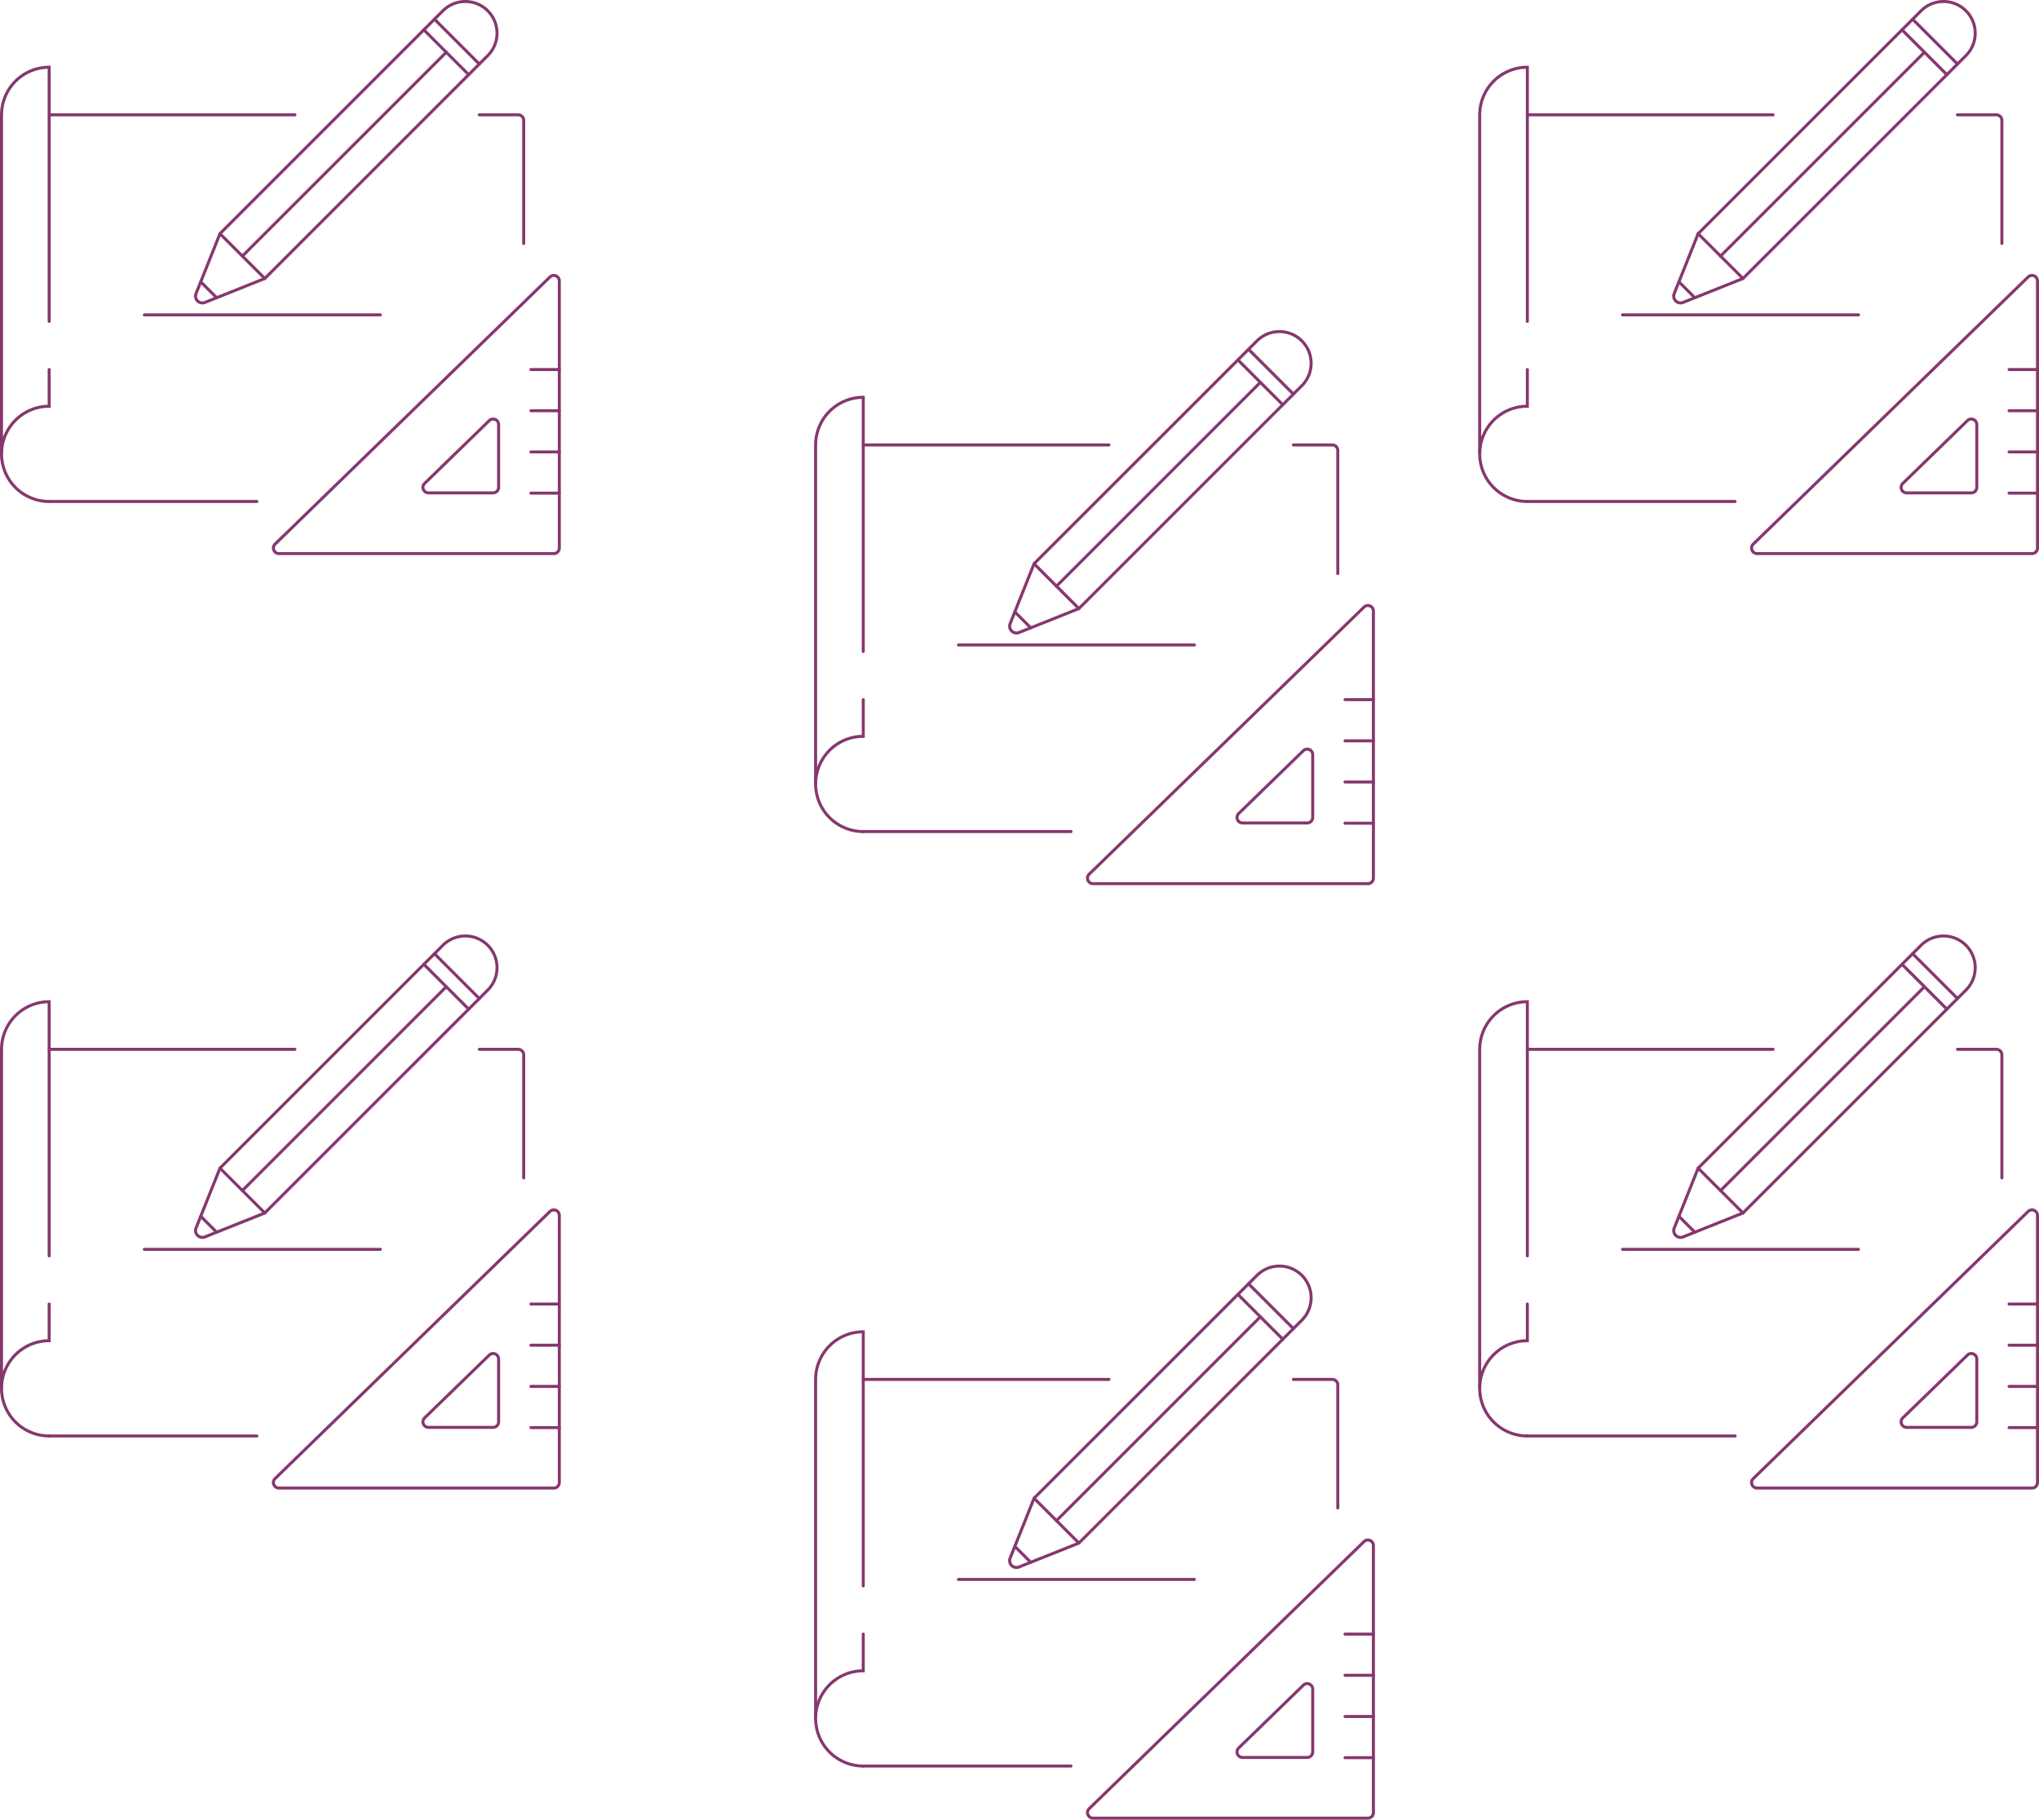 <svg xmlns="http://www.w3.org/2000/svg" width="1352.5" height="1207.281" viewBox="0 0 1352.5 1207.281">
  <g id="Group_774" data-name="Group 774" transform="translate(-533 -6576.849)">
    <g id="Group_771" data-name="Group 771" transform="translate(0 2835.129)">
      <g id="Group_764" data-name="Group 764" transform="translate(176.542 3267.35)">
        <path id="Path_638" data-name="Path 638" d="M431.228,538.413,391.5,554.29a4.532,4.532,0,0,1-4.884-1h0a4.531,4.531,0,0,1-1-4.889l15.873-39.724" transform="translate(100.879 120.73)" fill="none" stroke="#86376e" stroke-linecap="round" stroke-miterlimit="10" stroke-width="2"/>
        <path id="Path_639" data-name="Path 639" d="M388.789,629.4,536.664,481.529a21.031,21.031,0,0,1,29.743,0h0a21.025,21.025,0,0,1,0,29.739h0L418.528,659.143" transform="translate(113.575 0)" fill="none" stroke="#86376e" stroke-miterlimit="10" stroke-width="2"/>
        <line id="Line_1" data-name="Line 1" x2="29.741" y2="29.741" transform="translate(502.363 629.405)" fill="none" stroke="#86376e" stroke-linecap="round" stroke-miterlimit="10" stroke-width="2"/>
        <line id="Line_2" data-name="Line 2" x2="10.567" y2="10.567" transform="translate(489.602 661.341)" fill="none" stroke="#86376e" stroke-linecap="round" stroke-miterlimit="10" stroke-width="2"/>
        <line id="Line_3" data-name="Line 3" x2="29.741" y2="29.741" transform="translate(644.649 487.119)" fill="none" stroke="#86376e" stroke-linecap="round" stroke-miterlimit="10" stroke-width="2"/>
        <line id="Line_4" data-name="Line 4" x2="29.741" y2="29.741" transform="translate(637.605 494.163)" fill="none" stroke="#86376e" stroke-linecap="round" stroke-miterlimit="10" stroke-width="2"/>
        <line id="Line_6" data-name="Line 6" x1="135.242" y2="135.242" transform="translate(517.234 509.034)" fill="none" stroke="#86376e" stroke-linecap="round" stroke-miterlimit="10" stroke-width="2"/>
        <path id="Path_640" data-name="Path 640" d="M399.537,516.929" transform="translate(152.537 150.655)" fill="none" stroke="#86376e" stroke-linecap="round" stroke-miterlimit="10" stroke-width="2"/>
        <path id="Path_632" data-name="Path 632" d="M359.157,547.091" transform="translate(6.16 259.992)" fill="none" stroke="#86376e" stroke-miterlimit="10" stroke-width="2"/>
        <line id="Line_22" data-name="Line 22" y2="224.919" transform="translate(357.458 550.569)" fill="none" stroke="#86376e" stroke-miterlimit="10" stroke-width="2"/>
        <path id="Path_633" data-name="Path 633" d="M369.559,491.628" transform="translate(43.867 58.939)" fill="none" stroke="#86376e" stroke-miterlimit="10" stroke-width="2"/>
        <line id="Line_23" data-name="Line 23" x1="163.004" transform="translate(389.071 550.569)" fill="none" stroke="#86376e" stroke-linecap="round" stroke-miterlimit="10" stroke-width="2"/>
        <path id="Path_634" data-name="Path 634" d="M455.427,576.945V495.291a3.661,3.661,0,0,0-3.658-3.663H425.984" transform="translate(248.407 58.939)" fill="none" stroke="#86376e" stroke-linecap="round" stroke-miterlimit="10" stroke-width="2"/>
        <line id="Line_24" data-name="Line 24" x2="137.821" transform="translate(389.051 807.08)" fill="none" stroke="#86376e" stroke-linecap="round" stroke-miterlimit="10" stroke-width="2"/>
        <path id="Path_635" data-name="Path 635" d="M389.055,528.165v24.346a31.593,31.593,0,0,0,0,63.187" transform="translate(0.015 191.385)" fill="none" stroke="#86376e" stroke-linecap="round" stroke-miterlimit="10" stroke-width="2"/>
        <path id="Path_636" data-name="Path 636" d="M364.293,528.165" transform="translate(24.777 191.385)" fill="none" stroke="#86376e" stroke-linecap="round" stroke-miterlimit="10" stroke-width="2"/>
        <path id="Path_637" data-name="Path 637" d="M364.293,521.253" transform="translate(24.777 166.329)" fill="none" stroke="#86376e" stroke-linecap="round" stroke-miterlimit="10" stroke-width="2"/>
        <path id="Path_638-2" data-name="Path 638" d="M357.462,516.39A31.594,31.594,0,0,1,389.055,484.8V653.405" transform="translate(0.015 34.176)" fill="none" stroke="#86376e" stroke-linecap="round" stroke-miterlimit="10" stroke-width="2"/>
        <path id="Path_639-2" data-name="Path 639" d="M400.121,699.209H582.438a3.663,3.663,0,0,0,3.663-3.663V518.33a3.659,3.659,0,0,0-6.211-2.622L397.568,692.923A3.661,3.661,0,0,0,400.121,699.209Z" transform="translate(141.356 142.441)" fill="none" stroke="#86376e" stroke-miterlimit="10" stroke-width="2"/>
        <path id="Path_640-2" data-name="Path 640" d="M419.016,577.975l42.874-41.666a3.66,3.66,0,0,1,6.211,2.622V580.6a3.661,3.661,0,0,1-3.663,3.658H421.564A3.659,3.659,0,0,1,419.016,577.975Z" transform="translate(219.096 217.124)" fill="none" stroke="#86376e" stroke-miterlimit="10" stroke-width="2"/>
        <line id="Line_25" data-name="Line 25" x1="18.841" transform="translate(708.616 719.549)" fill="none" stroke="#86376e" stroke-linecap="round" stroke-miterlimit="10" stroke-width="2"/>
        <line id="Line_26" data-name="Line 26" x1="18.841" transform="translate(708.616 746.879)" fill="none" stroke="#86376e" stroke-linecap="round" stroke-miterlimit="10" stroke-width="2"/>
        <line id="Line_27" data-name="Line 27" x1="18.841" transform="translate(708.616 774.209)" fill="none" stroke="#86376e" stroke-linecap="round" stroke-miterlimit="10" stroke-width="2"/>
        <line id="Line_28" data-name="Line 28" x1="18.841" transform="translate(708.616 801.54)" fill="none" stroke="#86376e" stroke-linecap="round" stroke-miterlimit="10" stroke-width="2"/>
        <line id="Line_29" data-name="Line 29" x2="156.53" transform="translate(452.197 683.273)" fill="none" stroke="#86376e" stroke-linecap="round" stroke-miterlimit="10" stroke-width="2"/>
      </g>
      <g id="Group_765" data-name="Group 765" transform="translate(176.542 3887.35)">
        <path id="Path_638-3" data-name="Path 638" d="M431.228,538.413,391.5,554.29a4.532,4.532,0,0,1-4.884-1h0a4.531,4.531,0,0,1-1-4.889l15.873-39.724" transform="translate(100.879 120.73)" fill="none" stroke="#86376e" stroke-linecap="round" stroke-miterlimit="10" stroke-width="2"/>
        <path id="Path_639-3" data-name="Path 639" d="M388.789,629.4,536.664,481.529a21.031,21.031,0,0,1,29.743,0h0a21.025,21.025,0,0,1,0,29.739h0L418.528,659.143" transform="translate(113.575 0)" fill="none" stroke="#86376e" stroke-miterlimit="10" stroke-width="2"/>
        <line id="Line_1-2" data-name="Line 1" x2="29.741" y2="29.741" transform="translate(502.363 629.405)" fill="none" stroke="#86376e" stroke-linecap="round" stroke-miterlimit="10" stroke-width="2"/>
        <line id="Line_2-2" data-name="Line 2" x2="10.567" y2="10.567" transform="translate(489.602 661.341)" fill="none" stroke="#86376e" stroke-linecap="round" stroke-miterlimit="10" stroke-width="2"/>
        <line id="Line_3-2" data-name="Line 3" x2="29.741" y2="29.741" transform="translate(644.649 487.119)" fill="none" stroke="#86376e" stroke-linecap="round" stroke-miterlimit="10" stroke-width="2"/>
        <line id="Line_4-2" data-name="Line 4" x2="29.741" y2="29.741" transform="translate(637.605 494.163)" fill="none" stroke="#86376e" stroke-linecap="round" stroke-miterlimit="10" stroke-width="2"/>
        <line id="Line_6-2" data-name="Line 6" x1="135.242" y2="135.242" transform="translate(517.234 509.034)" fill="none" stroke="#86376e" stroke-linecap="round" stroke-miterlimit="10" stroke-width="2"/>
        <path id="Path_640-3" data-name="Path 640" d="M399.537,516.929" transform="translate(152.537 150.655)" fill="none" stroke="#86376e" stroke-linecap="round" stroke-miterlimit="10" stroke-width="2"/>
        <path id="Path_632-2" data-name="Path 632" d="M359.157,547.091" transform="translate(6.16 259.992)" fill="none" stroke="#86376e" stroke-miterlimit="10" stroke-width="2"/>
        <line id="Line_22-2" data-name="Line 22" y2="224.919" transform="translate(357.458 550.569)" fill="none" stroke="#86376e" stroke-miterlimit="10" stroke-width="2"/>
        <path id="Path_633-2" data-name="Path 633" d="M369.559,491.628" transform="translate(43.867 58.939)" fill="none" stroke="#86376e" stroke-miterlimit="10" stroke-width="2"/>
        <line id="Line_23-2" data-name="Line 23" x1="163.004" transform="translate(389.071 550.569)" fill="none" stroke="#86376e" stroke-linecap="round" stroke-miterlimit="10" stroke-width="2"/>
        <path id="Path_634-2" data-name="Path 634" d="M455.427,576.945V495.291a3.661,3.661,0,0,0-3.658-3.663H425.984" transform="translate(248.407 58.939)" fill="none" stroke="#86376e" stroke-linecap="round" stroke-miterlimit="10" stroke-width="2"/>
        <line id="Line_24-2" data-name="Line 24" x2="137.821" transform="translate(389.051 807.08)" fill="none" stroke="#86376e" stroke-linecap="round" stroke-miterlimit="10" stroke-width="2"/>
        <path id="Path_635-2" data-name="Path 635" d="M389.055,528.165v24.346a31.593,31.593,0,0,0,0,63.187" transform="translate(0.015 191.385)" fill="none" stroke="#86376e" stroke-linecap="round" stroke-miterlimit="10" stroke-width="2"/>
        <path id="Path_636-2" data-name="Path 636" d="M364.293,528.165" transform="translate(24.777 191.385)" fill="none" stroke="#86376e" stroke-linecap="round" stroke-miterlimit="10" stroke-width="2"/>
        <path id="Path_637-2" data-name="Path 637" d="M364.293,521.253" transform="translate(24.777 166.329)" fill="none" stroke="#86376e" stroke-linecap="round" stroke-miterlimit="10" stroke-width="2"/>
        <path id="Path_638-4" data-name="Path 638" d="M357.462,516.39A31.594,31.594,0,0,1,389.055,484.8V653.405" transform="translate(0.015 34.176)" fill="none" stroke="#86376e" stroke-linecap="round" stroke-miterlimit="10" stroke-width="2"/>
        <path id="Path_639-4" data-name="Path 639" d="M400.121,699.209H582.438a3.663,3.663,0,0,0,3.663-3.663V518.33a3.659,3.659,0,0,0-6.211-2.622L397.568,692.923A3.661,3.661,0,0,0,400.121,699.209Z" transform="translate(141.356 142.441)" fill="none" stroke="#86376e" stroke-miterlimit="10" stroke-width="2"/>
        <path id="Path_640-4" data-name="Path 640" d="M419.016,577.975l42.874-41.666a3.66,3.66,0,0,1,6.211,2.622V580.6a3.661,3.661,0,0,1-3.663,3.658H421.564A3.659,3.659,0,0,1,419.016,577.975Z" transform="translate(219.096 217.124)" fill="none" stroke="#86376e" stroke-miterlimit="10" stroke-width="2"/>
        <line id="Line_25-2" data-name="Line 25" x1="18.841" transform="translate(708.616 719.549)" fill="none" stroke="#86376e" stroke-linecap="round" stroke-miterlimit="10" stroke-width="2"/>
        <line id="Line_26-2" data-name="Line 26" x1="18.841" transform="translate(708.616 746.879)" fill="none" stroke="#86376e" stroke-linecap="round" stroke-miterlimit="10" stroke-width="2"/>
        <line id="Line_27-2" data-name="Line 27" x1="18.841" transform="translate(708.616 774.209)" fill="none" stroke="#86376e" stroke-linecap="round" stroke-miterlimit="10" stroke-width="2"/>
        <line id="Line_28-2" data-name="Line 28" x1="18.841" transform="translate(708.616 801.54)" fill="none" stroke="#86376e" stroke-linecap="round" stroke-miterlimit="10" stroke-width="2"/>
        <line id="Line_29-2" data-name="Line 29" x2="156.53" transform="translate(452.197 683.273)" fill="none" stroke="#86376e" stroke-linecap="round" stroke-miterlimit="10" stroke-width="2"/>
      </g>
    </g>
    <g id="Group_770" data-name="Group 770" transform="translate(540 3054.129)">
      <g id="Group_764-2" data-name="Group 764" transform="translate(176.542 3267.35)">
        <path id="Path_638-5" data-name="Path 638" d="M431.228,538.413,391.5,554.29a4.532,4.532,0,0,1-4.884-1h0a4.531,4.531,0,0,1-1-4.889l15.873-39.724" transform="translate(100.879 120.73)" fill="none" stroke="#86376e" stroke-linecap="round" stroke-miterlimit="10" stroke-width="2"/>
        <path id="Path_639-5" data-name="Path 639" d="M388.789,629.4,536.664,481.529a21.031,21.031,0,0,1,29.743,0h0a21.025,21.025,0,0,1,0,29.739h0L418.528,659.143" transform="translate(113.575 0)" fill="none" stroke="#86376e" stroke-miterlimit="10" stroke-width="2"/>
        <line id="Line_1-3" data-name="Line 1" x2="29.741" y2="29.741" transform="translate(502.363 629.405)" fill="none" stroke="#86376e" stroke-linecap="round" stroke-miterlimit="10" stroke-width="2"/>
        <line id="Line_2-3" data-name="Line 2" x2="10.567" y2="10.567" transform="translate(489.602 661.341)" fill="none" stroke="#86376e" stroke-linecap="round" stroke-miterlimit="10" stroke-width="2"/>
        <line id="Line_3-3" data-name="Line 3" x2="29.741" y2="29.741" transform="translate(644.649 487.119)" fill="none" stroke="#86376e" stroke-linecap="round" stroke-miterlimit="10" stroke-width="2"/>
        <line id="Line_4-3" data-name="Line 4" x2="29.741" y2="29.741" transform="translate(637.605 494.163)" fill="none" stroke="#86376e" stroke-linecap="round" stroke-miterlimit="10" stroke-width="2"/>
        <line id="Line_6-3" data-name="Line 6" x1="135.242" y2="135.242" transform="translate(517.234 509.034)" fill="none" stroke="#86376e" stroke-linecap="round" stroke-miterlimit="10" stroke-width="2"/>
        <path id="Path_640-5" data-name="Path 640" d="M399.537,516.929" transform="translate(152.537 150.655)" fill="none" stroke="#86376e" stroke-linecap="round" stroke-miterlimit="10" stroke-width="2"/>
        <path id="Path_632-3" data-name="Path 632" d="M359.157,547.091" transform="translate(6.16 259.992)" fill="none" stroke="#86376e" stroke-miterlimit="10" stroke-width="2"/>
        <line id="Line_22-3" data-name="Line 22" y2="224.919" transform="translate(357.458 550.569)" fill="none" stroke="#86376e" stroke-miterlimit="10" stroke-width="2"/>
        <path id="Path_633-3" data-name="Path 633" d="M369.559,491.628" transform="translate(43.867 58.939)" fill="none" stroke="#86376e" stroke-miterlimit="10" stroke-width="2"/>
        <line id="Line_23-3" data-name="Line 23" x1="163.004" transform="translate(389.071 550.569)" fill="none" stroke="#86376e" stroke-linecap="round" stroke-miterlimit="10" stroke-width="2"/>
        <path id="Path_634-3" data-name="Path 634" d="M455.427,576.945V495.291a3.661,3.661,0,0,0-3.658-3.663H425.984" transform="translate(248.407 58.939)" fill="none" stroke="#86376e" stroke-linecap="round" stroke-miterlimit="10" stroke-width="2"/>
        <line id="Line_24-3" data-name="Line 24" x2="137.821" transform="translate(389.051 807.08)" fill="none" stroke="#86376e" stroke-linecap="round" stroke-miterlimit="10" stroke-width="2"/>
        <path id="Path_635-3" data-name="Path 635" d="M389.055,528.165v24.346a31.593,31.593,0,0,0,0,63.187" transform="translate(0.015 191.385)" fill="none" stroke="#86376e" stroke-linecap="round" stroke-miterlimit="10" stroke-width="2"/>
        <path id="Path_636-3" data-name="Path 636" d="M364.293,528.165" transform="translate(24.777 191.385)" fill="none" stroke="#86376e" stroke-linecap="round" stroke-miterlimit="10" stroke-width="2"/>
        <path id="Path_637-3" data-name="Path 637" d="M364.293,521.253" transform="translate(24.777 166.329)" fill="none" stroke="#86376e" stroke-linecap="round" stroke-miterlimit="10" stroke-width="2"/>
        <path id="Path_638-6" data-name="Path 638" d="M357.462,516.39A31.594,31.594,0,0,1,389.055,484.8V653.405" transform="translate(0.015 34.176)" fill="none" stroke="#86376e" stroke-linecap="round" stroke-miterlimit="10" stroke-width="2"/>
        <path id="Path_639-6" data-name="Path 639" d="M400.121,699.209H582.438a3.663,3.663,0,0,0,3.663-3.663V518.33a3.659,3.659,0,0,0-6.211-2.622L397.568,692.923A3.661,3.661,0,0,0,400.121,699.209Z" transform="translate(141.356 142.441)" fill="none" stroke="#86376e" stroke-miterlimit="10" stroke-width="2"/>
        <path id="Path_640-6" data-name="Path 640" d="M419.016,577.975l42.874-41.666a3.66,3.66,0,0,1,6.211,2.622V580.6a3.661,3.661,0,0,1-3.663,3.658H421.564A3.659,3.659,0,0,1,419.016,577.975Z" transform="translate(219.096 217.124)" fill="none" stroke="#86376e" stroke-miterlimit="10" stroke-width="2"/>
        <line id="Line_25-3" data-name="Line 25" x1="18.841" transform="translate(708.616 719.549)" fill="none" stroke="#86376e" stroke-linecap="round" stroke-miterlimit="10" stroke-width="2"/>
        <line id="Line_26-3" data-name="Line 26" x1="18.841" transform="translate(708.616 746.879)" fill="none" stroke="#86376e" stroke-linecap="round" stroke-miterlimit="10" stroke-width="2"/>
        <line id="Line_27-3" data-name="Line 27" x1="18.841" transform="translate(708.616 774.209)" fill="none" stroke="#86376e" stroke-linecap="round" stroke-miterlimit="10" stroke-width="2"/>
        <line id="Line_28-3" data-name="Line 28" x1="18.841" transform="translate(708.616 801.54)" fill="none" stroke="#86376e" stroke-linecap="round" stroke-miterlimit="10" stroke-width="2"/>
        <line id="Line_29-3" data-name="Line 29" x2="156.53" transform="translate(452.197 683.273)" fill="none" stroke="#86376e" stroke-linecap="round" stroke-miterlimit="10" stroke-width="2"/>
      </g>
      <g id="Group_765-2" data-name="Group 765" transform="translate(176.542 3887.35)">
        <path id="Path_638-7" data-name="Path 638" d="M431.228,538.413,391.5,554.29a4.532,4.532,0,0,1-4.884-1h0a4.531,4.531,0,0,1-1-4.889l15.873-39.724" transform="translate(100.879 120.73)" fill="none" stroke="#86376e" stroke-linecap="round" stroke-miterlimit="10" stroke-width="2"/>
        <path id="Path_639-7" data-name="Path 639" d="M388.789,629.4,536.664,481.529a21.031,21.031,0,0,1,29.743,0h0a21.025,21.025,0,0,1,0,29.739h0L418.528,659.143" transform="translate(113.575 0)" fill="none" stroke="#86376e" stroke-miterlimit="10" stroke-width="2"/>
        <line id="Line_1-4" data-name="Line 1" x2="29.741" y2="29.741" transform="translate(502.363 629.405)" fill="none" stroke="#86376e" stroke-linecap="round" stroke-miterlimit="10" stroke-width="2"/>
        <line id="Line_2-4" data-name="Line 2" x2="10.567" y2="10.567" transform="translate(489.602 661.341)" fill="none" stroke="#86376e" stroke-linecap="round" stroke-miterlimit="10" stroke-width="2"/>
        <line id="Line_3-4" data-name="Line 3" x2="29.741" y2="29.741" transform="translate(644.649 487.119)" fill="none" stroke="#86376e" stroke-linecap="round" stroke-miterlimit="10" stroke-width="2"/>
        <line id="Line_4-4" data-name="Line 4" x2="29.741" y2="29.741" transform="translate(637.605 494.163)" fill="none" stroke="#86376e" stroke-linecap="round" stroke-miterlimit="10" stroke-width="2"/>
        <line id="Line_6-4" data-name="Line 6" x1="135.242" y2="135.242" transform="translate(517.234 509.034)" fill="none" stroke="#86376e" stroke-linecap="round" stroke-miterlimit="10" stroke-width="2"/>
        <path id="Path_640-7" data-name="Path 640" d="M399.537,516.929" transform="translate(152.537 150.655)" fill="none" stroke="#86376e" stroke-linecap="round" stroke-miterlimit="10" stroke-width="2"/>
        <path id="Path_632-4" data-name="Path 632" d="M359.157,547.091" transform="translate(6.16 259.992)" fill="none" stroke="#86376e" stroke-miterlimit="10" stroke-width="2"/>
        <line id="Line_22-4" data-name="Line 22" y2="224.919" transform="translate(357.458 550.569)" fill="none" stroke="#86376e" stroke-miterlimit="10" stroke-width="2"/>
        <path id="Path_633-4" data-name="Path 633" d="M369.559,491.628" transform="translate(43.867 58.939)" fill="none" stroke="#86376e" stroke-miterlimit="10" stroke-width="2"/>
        <line id="Line_23-4" data-name="Line 23" x1="163.004" transform="translate(389.071 550.569)" fill="none" stroke="#86376e" stroke-linecap="round" stroke-miterlimit="10" stroke-width="2"/>
        <path id="Path_634-4" data-name="Path 634" d="M455.427,576.945V495.291a3.661,3.661,0,0,0-3.658-3.663H425.984" transform="translate(248.407 58.939)" fill="none" stroke="#86376e" stroke-linecap="round" stroke-miterlimit="10" stroke-width="2"/>
        <line id="Line_24-4" data-name="Line 24" x2="137.821" transform="translate(389.051 807.08)" fill="none" stroke="#86376e" stroke-linecap="round" stroke-miterlimit="10" stroke-width="2"/>
        <path id="Path_635-4" data-name="Path 635" d="M389.055,528.165v24.346a31.593,31.593,0,0,0,0,63.187" transform="translate(0.015 191.385)" fill="none" stroke="#86376e" stroke-linecap="round" stroke-miterlimit="10" stroke-width="2"/>
        <path id="Path_636-4" data-name="Path 636" d="M364.293,528.165" transform="translate(24.777 191.385)" fill="none" stroke="#86376e" stroke-linecap="round" stroke-miterlimit="10" stroke-width="2"/>
        <path id="Path_637-4" data-name="Path 637" d="M364.293,521.253" transform="translate(24.777 166.329)" fill="none" stroke="#86376e" stroke-linecap="round" stroke-miterlimit="10" stroke-width="2"/>
        <path id="Path_638-8" data-name="Path 638" d="M357.462,516.39A31.594,31.594,0,0,1,389.055,484.8V653.405" transform="translate(0.015 34.176)" fill="none" stroke="#86376e" stroke-linecap="round" stroke-miterlimit="10" stroke-width="2"/>
        <path id="Path_639-8" data-name="Path 639" d="M400.121,699.209H582.438a3.663,3.663,0,0,0,3.663-3.663V518.33a3.659,3.659,0,0,0-6.211-2.622L397.568,692.923A3.661,3.661,0,0,0,400.121,699.209Z" transform="translate(141.356 142.441)" fill="none" stroke="#86376e" stroke-miterlimit="10" stroke-width="2"/>
        <path id="Path_640-8" data-name="Path 640" d="M419.016,577.975l42.874-41.666a3.66,3.66,0,0,1,6.211,2.622V580.6a3.661,3.661,0,0,1-3.663,3.658H421.564A3.659,3.659,0,0,1,419.016,577.975Z" transform="translate(219.096 217.124)" fill="none" stroke="#86376e" stroke-miterlimit="10" stroke-width="2"/>
        <line id="Line_25-4" data-name="Line 25" x1="18.841" transform="translate(708.616 719.549)" fill="none" stroke="#86376e" stroke-linecap="round" stroke-miterlimit="10" stroke-width="2"/>
        <line id="Line_26-4" data-name="Line 26" x1="18.841" transform="translate(708.616 746.879)" fill="none" stroke="#86376e" stroke-linecap="round" stroke-miterlimit="10" stroke-width="2"/>
        <line id="Line_27-4" data-name="Line 27" x1="18.841" transform="translate(708.616 774.209)" fill="none" stroke="#86376e" stroke-linecap="round" stroke-miterlimit="10" stroke-width="2"/>
        <line id="Line_28-4" data-name="Line 28" x1="18.841" transform="translate(708.616 801.54)" fill="none" stroke="#86376e" stroke-linecap="round" stroke-miterlimit="10" stroke-width="2"/>
        <line id="Line_29-4" data-name="Line 29" x2="156.53" transform="translate(452.197 683.273)" fill="none" stroke="#86376e" stroke-linecap="round" stroke-miterlimit="10" stroke-width="2"/>
      </g>
    </g>
    <g id="Group_769" data-name="Group 769" transform="translate(980.5 2835.129)">
      <g id="Group_764-3" data-name="Group 764" transform="translate(176.542 3267.35)">
        <path id="Path_638-9" data-name="Path 638" d="M431.228,538.413,391.5,554.29a4.532,4.532,0,0,1-4.884-1h0a4.531,4.531,0,0,1-1-4.889l15.873-39.724" transform="translate(100.879 120.73)" fill="none" stroke="#86376e" stroke-linecap="round" stroke-miterlimit="10" stroke-width="2"/>
        <path id="Path_639-9" data-name="Path 639" d="M388.789,629.4,536.664,481.529a21.031,21.031,0,0,1,29.743,0h0a21.025,21.025,0,0,1,0,29.739h0L418.528,659.143" transform="translate(113.575 0)" fill="none" stroke="#86376e" stroke-miterlimit="10" stroke-width="2"/>
        <line id="Line_1-5" data-name="Line 1" x2="29.741" y2="29.741" transform="translate(502.363 629.405)" fill="none" stroke="#86376e" stroke-linecap="round" stroke-miterlimit="10" stroke-width="2"/>
        <line id="Line_2-5" data-name="Line 2" x2="10.567" y2="10.567" transform="translate(489.602 661.341)" fill="none" stroke="#86376e" stroke-linecap="round" stroke-miterlimit="10" stroke-width="2"/>
        <line id="Line_3-5" data-name="Line 3" x2="29.741" y2="29.741" transform="translate(644.649 487.119)" fill="none" stroke="#86376e" stroke-linecap="round" stroke-miterlimit="10" stroke-width="2"/>
        <line id="Line_4-5" data-name="Line 4" x2="29.741" y2="29.741" transform="translate(637.605 494.163)" fill="none" stroke="#86376e" stroke-linecap="round" stroke-miterlimit="10" stroke-width="2"/>
        <line id="Line_6-5" data-name="Line 6" x1="135.242" y2="135.242" transform="translate(517.234 509.034)" fill="none" stroke="#86376e" stroke-linecap="round" stroke-miterlimit="10" stroke-width="2"/>
        <path id="Path_640-9" data-name="Path 640" d="M399.537,516.929" transform="translate(152.537 150.655)" fill="none" stroke="#86376e" stroke-linecap="round" stroke-miterlimit="10" stroke-width="2"/>
        <path id="Path_632-5" data-name="Path 632" d="M359.157,547.091" transform="translate(6.16 259.992)" fill="none" stroke="#86376e" stroke-miterlimit="10" stroke-width="2"/>
        <line id="Line_22-5" data-name="Line 22" y2="224.919" transform="translate(357.458 550.569)" fill="none" stroke="#86376e" stroke-miterlimit="10" stroke-width="2"/>
        <path id="Path_633-5" data-name="Path 633" d="M369.559,491.628" transform="translate(43.867 58.939)" fill="none" stroke="#86376e" stroke-miterlimit="10" stroke-width="2"/>
        <line id="Line_23-5" data-name="Line 23" x1="163.004" transform="translate(389.071 550.569)" fill="none" stroke="#86376e" stroke-linecap="round" stroke-miterlimit="10" stroke-width="2"/>
        <path id="Path_634-5" data-name="Path 634" d="M455.427,576.945V495.291a3.661,3.661,0,0,0-3.658-3.663H425.984" transform="translate(248.407 58.939)" fill="none" stroke="#86376e" stroke-linecap="round" stroke-miterlimit="10" stroke-width="2"/>
        <line id="Line_24-5" data-name="Line 24" x2="137.821" transform="translate(389.051 807.08)" fill="none" stroke="#86376e" stroke-linecap="round" stroke-miterlimit="10" stroke-width="2"/>
        <path id="Path_635-5" data-name="Path 635" d="M389.055,528.165v24.346a31.593,31.593,0,0,0,0,63.187" transform="translate(0.015 191.385)" fill="none" stroke="#86376e" stroke-linecap="round" stroke-miterlimit="10" stroke-width="2"/>
        <path id="Path_636-5" data-name="Path 636" d="M364.293,528.165" transform="translate(24.777 191.385)" fill="none" stroke="#86376e" stroke-linecap="round" stroke-miterlimit="10" stroke-width="2"/>
        <path id="Path_637-5" data-name="Path 637" d="M364.293,521.253" transform="translate(24.777 166.329)" fill="none" stroke="#86376e" stroke-linecap="round" stroke-miterlimit="10" stroke-width="2"/>
        <path id="Path_638-10" data-name="Path 638" d="M357.462,516.39A31.594,31.594,0,0,1,389.055,484.8V653.405" transform="translate(0.015 34.176)" fill="none" stroke="#86376e" stroke-linecap="round" stroke-miterlimit="10" stroke-width="2"/>
        <path id="Path_639-10" data-name="Path 639" d="M400.121,699.209H582.438a3.663,3.663,0,0,0,3.663-3.663V518.33a3.659,3.659,0,0,0-6.211-2.622L397.568,692.923A3.661,3.661,0,0,0,400.121,699.209Z" transform="translate(141.356 142.441)" fill="none" stroke="#86376e" stroke-miterlimit="10" stroke-width="2"/>
        <path id="Path_640-10" data-name="Path 640" d="M419.016,577.975l42.874-41.666a3.66,3.66,0,0,1,6.211,2.622V580.6a3.661,3.661,0,0,1-3.663,3.658H421.564A3.659,3.659,0,0,1,419.016,577.975Z" transform="translate(219.096 217.124)" fill="none" stroke="#86376e" stroke-miterlimit="10" stroke-width="2"/>
        <line id="Line_25-5" data-name="Line 25" x1="18.841" transform="translate(708.616 719.549)" fill="none" stroke="#86376e" stroke-linecap="round" stroke-miterlimit="10" stroke-width="2"/>
        <line id="Line_26-5" data-name="Line 26" x1="18.841" transform="translate(708.616 746.879)" fill="none" stroke="#86376e" stroke-linecap="round" stroke-miterlimit="10" stroke-width="2"/>
        <line id="Line_27-5" data-name="Line 27" x1="18.841" transform="translate(708.616 774.209)" fill="none" stroke="#86376e" stroke-linecap="round" stroke-miterlimit="10" stroke-width="2"/>
        <line id="Line_28-5" data-name="Line 28" x1="18.841" transform="translate(708.616 801.54)" fill="none" stroke="#86376e" stroke-linecap="round" stroke-miterlimit="10" stroke-width="2"/>
        <line id="Line_29-5" data-name="Line 29" x2="156.53" transform="translate(452.197 683.273)" fill="none" stroke="#86376e" stroke-linecap="round" stroke-miterlimit="10" stroke-width="2"/>
      </g>
      <g id="Group_765-3" data-name="Group 765" transform="translate(176.542 3887.35)">
        <path id="Path_638-11" data-name="Path 638" d="M431.228,538.413,391.5,554.29a4.532,4.532,0,0,1-4.884-1h0a4.531,4.531,0,0,1-1-4.889l15.873-39.724" transform="translate(100.879 120.73)" fill="none" stroke="#86376e" stroke-linecap="round" stroke-miterlimit="10" stroke-width="2"/>
        <path id="Path_639-11" data-name="Path 639" d="M388.789,629.4,536.664,481.529a21.031,21.031,0,0,1,29.743,0h0a21.025,21.025,0,0,1,0,29.739h0L418.528,659.143" transform="translate(113.575 0)" fill="none" stroke="#86376e" stroke-miterlimit="10" stroke-width="2"/>
        <line id="Line_1-6" data-name="Line 1" x2="29.741" y2="29.741" transform="translate(502.363 629.405)" fill="none" stroke="#86376e" stroke-linecap="round" stroke-miterlimit="10" stroke-width="2"/>
        <line id="Line_2-6" data-name="Line 2" x2="10.567" y2="10.567" transform="translate(489.602 661.341)" fill="none" stroke="#86376e" stroke-linecap="round" stroke-miterlimit="10" stroke-width="2"/>
        <line id="Line_3-6" data-name="Line 3" x2="29.741" y2="29.741" transform="translate(644.649 487.119)" fill="none" stroke="#86376e" stroke-linecap="round" stroke-miterlimit="10" stroke-width="2"/>
        <line id="Line_4-6" data-name="Line 4" x2="29.741" y2="29.741" transform="translate(637.605 494.163)" fill="none" stroke="#86376e" stroke-linecap="round" stroke-miterlimit="10" stroke-width="2"/>
        <line id="Line_6-6" data-name="Line 6" x1="135.242" y2="135.242" transform="translate(517.234 509.034)" fill="none" stroke="#86376e" stroke-linecap="round" stroke-miterlimit="10" stroke-width="2"/>
        <path id="Path_640-11" data-name="Path 640" d="M399.537,516.929" transform="translate(152.537 150.655)" fill="none" stroke="#86376e" stroke-linecap="round" stroke-miterlimit="10" stroke-width="2"/>
        <path id="Path_632-6" data-name="Path 632" d="M359.157,547.091" transform="translate(6.16 259.992)" fill="none" stroke="#86376e" stroke-miterlimit="10" stroke-width="2"/>
        <line id="Line_22-6" data-name="Line 22" y2="224.919" transform="translate(357.458 550.569)" fill="none" stroke="#86376e" stroke-miterlimit="10" stroke-width="2"/>
        <path id="Path_633-6" data-name="Path 633" d="M369.559,491.628" transform="translate(43.867 58.939)" fill="none" stroke="#86376e" stroke-miterlimit="10" stroke-width="2"/>
        <line id="Line_23-6" data-name="Line 23" x1="163.004" transform="translate(389.071 550.569)" fill="none" stroke="#86376e" stroke-linecap="round" stroke-miterlimit="10" stroke-width="2"/>
        <path id="Path_634-6" data-name="Path 634" d="M455.427,576.945V495.291a3.661,3.661,0,0,0-3.658-3.663H425.984" transform="translate(248.407 58.939)" fill="none" stroke="#86376e" stroke-linecap="round" stroke-miterlimit="10" stroke-width="2"/>
        <line id="Line_24-6" data-name="Line 24" x2="137.821" transform="translate(389.051 807.08)" fill="none" stroke="#86376e" stroke-linecap="round" stroke-miterlimit="10" stroke-width="2"/>
        <path id="Path_635-6" data-name="Path 635" d="M389.055,528.165v24.346a31.593,31.593,0,0,0,0,63.187" transform="translate(0.015 191.385)" fill="none" stroke="#86376e" stroke-linecap="round" stroke-miterlimit="10" stroke-width="2"/>
        <path id="Path_636-6" data-name="Path 636" d="M364.293,528.165" transform="translate(24.777 191.385)" fill="none" stroke="#86376e" stroke-linecap="round" stroke-miterlimit="10" stroke-width="2"/>
        <path id="Path_637-6" data-name="Path 637" d="M364.293,521.253" transform="translate(24.777 166.329)" fill="none" stroke="#86376e" stroke-linecap="round" stroke-miterlimit="10" stroke-width="2"/>
        <path id="Path_638-12" data-name="Path 638" d="M357.462,516.39A31.594,31.594,0,0,1,389.055,484.8V653.405" transform="translate(0.015 34.176)" fill="none" stroke="#86376e" stroke-linecap="round" stroke-miterlimit="10" stroke-width="2"/>
        <path id="Path_639-12" data-name="Path 639" d="M400.121,699.209H582.438a3.663,3.663,0,0,0,3.663-3.663V518.33a3.659,3.659,0,0,0-6.211-2.622L397.568,692.923A3.661,3.661,0,0,0,400.121,699.209Z" transform="translate(141.356 142.441)" fill="none" stroke="#86376e" stroke-miterlimit="10" stroke-width="2"/>
        <path id="Path_640-12" data-name="Path 640" d="M419.016,577.975l42.874-41.666a3.66,3.66,0,0,1,6.211,2.622V580.6a3.661,3.661,0,0,1-3.663,3.658H421.564A3.659,3.659,0,0,1,419.016,577.975Z" transform="translate(219.096 217.124)" fill="none" stroke="#86376e" stroke-miterlimit="10" stroke-width="2"/>
        <line id="Line_25-6" data-name="Line 25" x1="18.841" transform="translate(708.616 719.549)" fill="none" stroke="#86376e" stroke-linecap="round" stroke-miterlimit="10" stroke-width="2"/>
        <line id="Line_26-6" data-name="Line 26" x1="18.841" transform="translate(708.616 746.879)" fill="none" stroke="#86376e" stroke-linecap="round" stroke-miterlimit="10" stroke-width="2"/>
        <line id="Line_27-6" data-name="Line 27" x1="18.841" transform="translate(708.616 774.209)" fill="none" stroke="#86376e" stroke-linecap="round" stroke-miterlimit="10" stroke-width="2"/>
        <line id="Line_28-6" data-name="Line 28" x1="18.841" transform="translate(708.616 801.54)" fill="none" stroke="#86376e" stroke-linecap="round" stroke-miterlimit="10" stroke-width="2"/>
        <line id="Line_29-6" data-name="Line 29" x2="156.53" transform="translate(452.197 683.273)" fill="none" stroke="#86376e" stroke-linecap="round" stroke-miterlimit="10" stroke-width="2"/>
      </g>
    </g>
  </g>
</svg>
